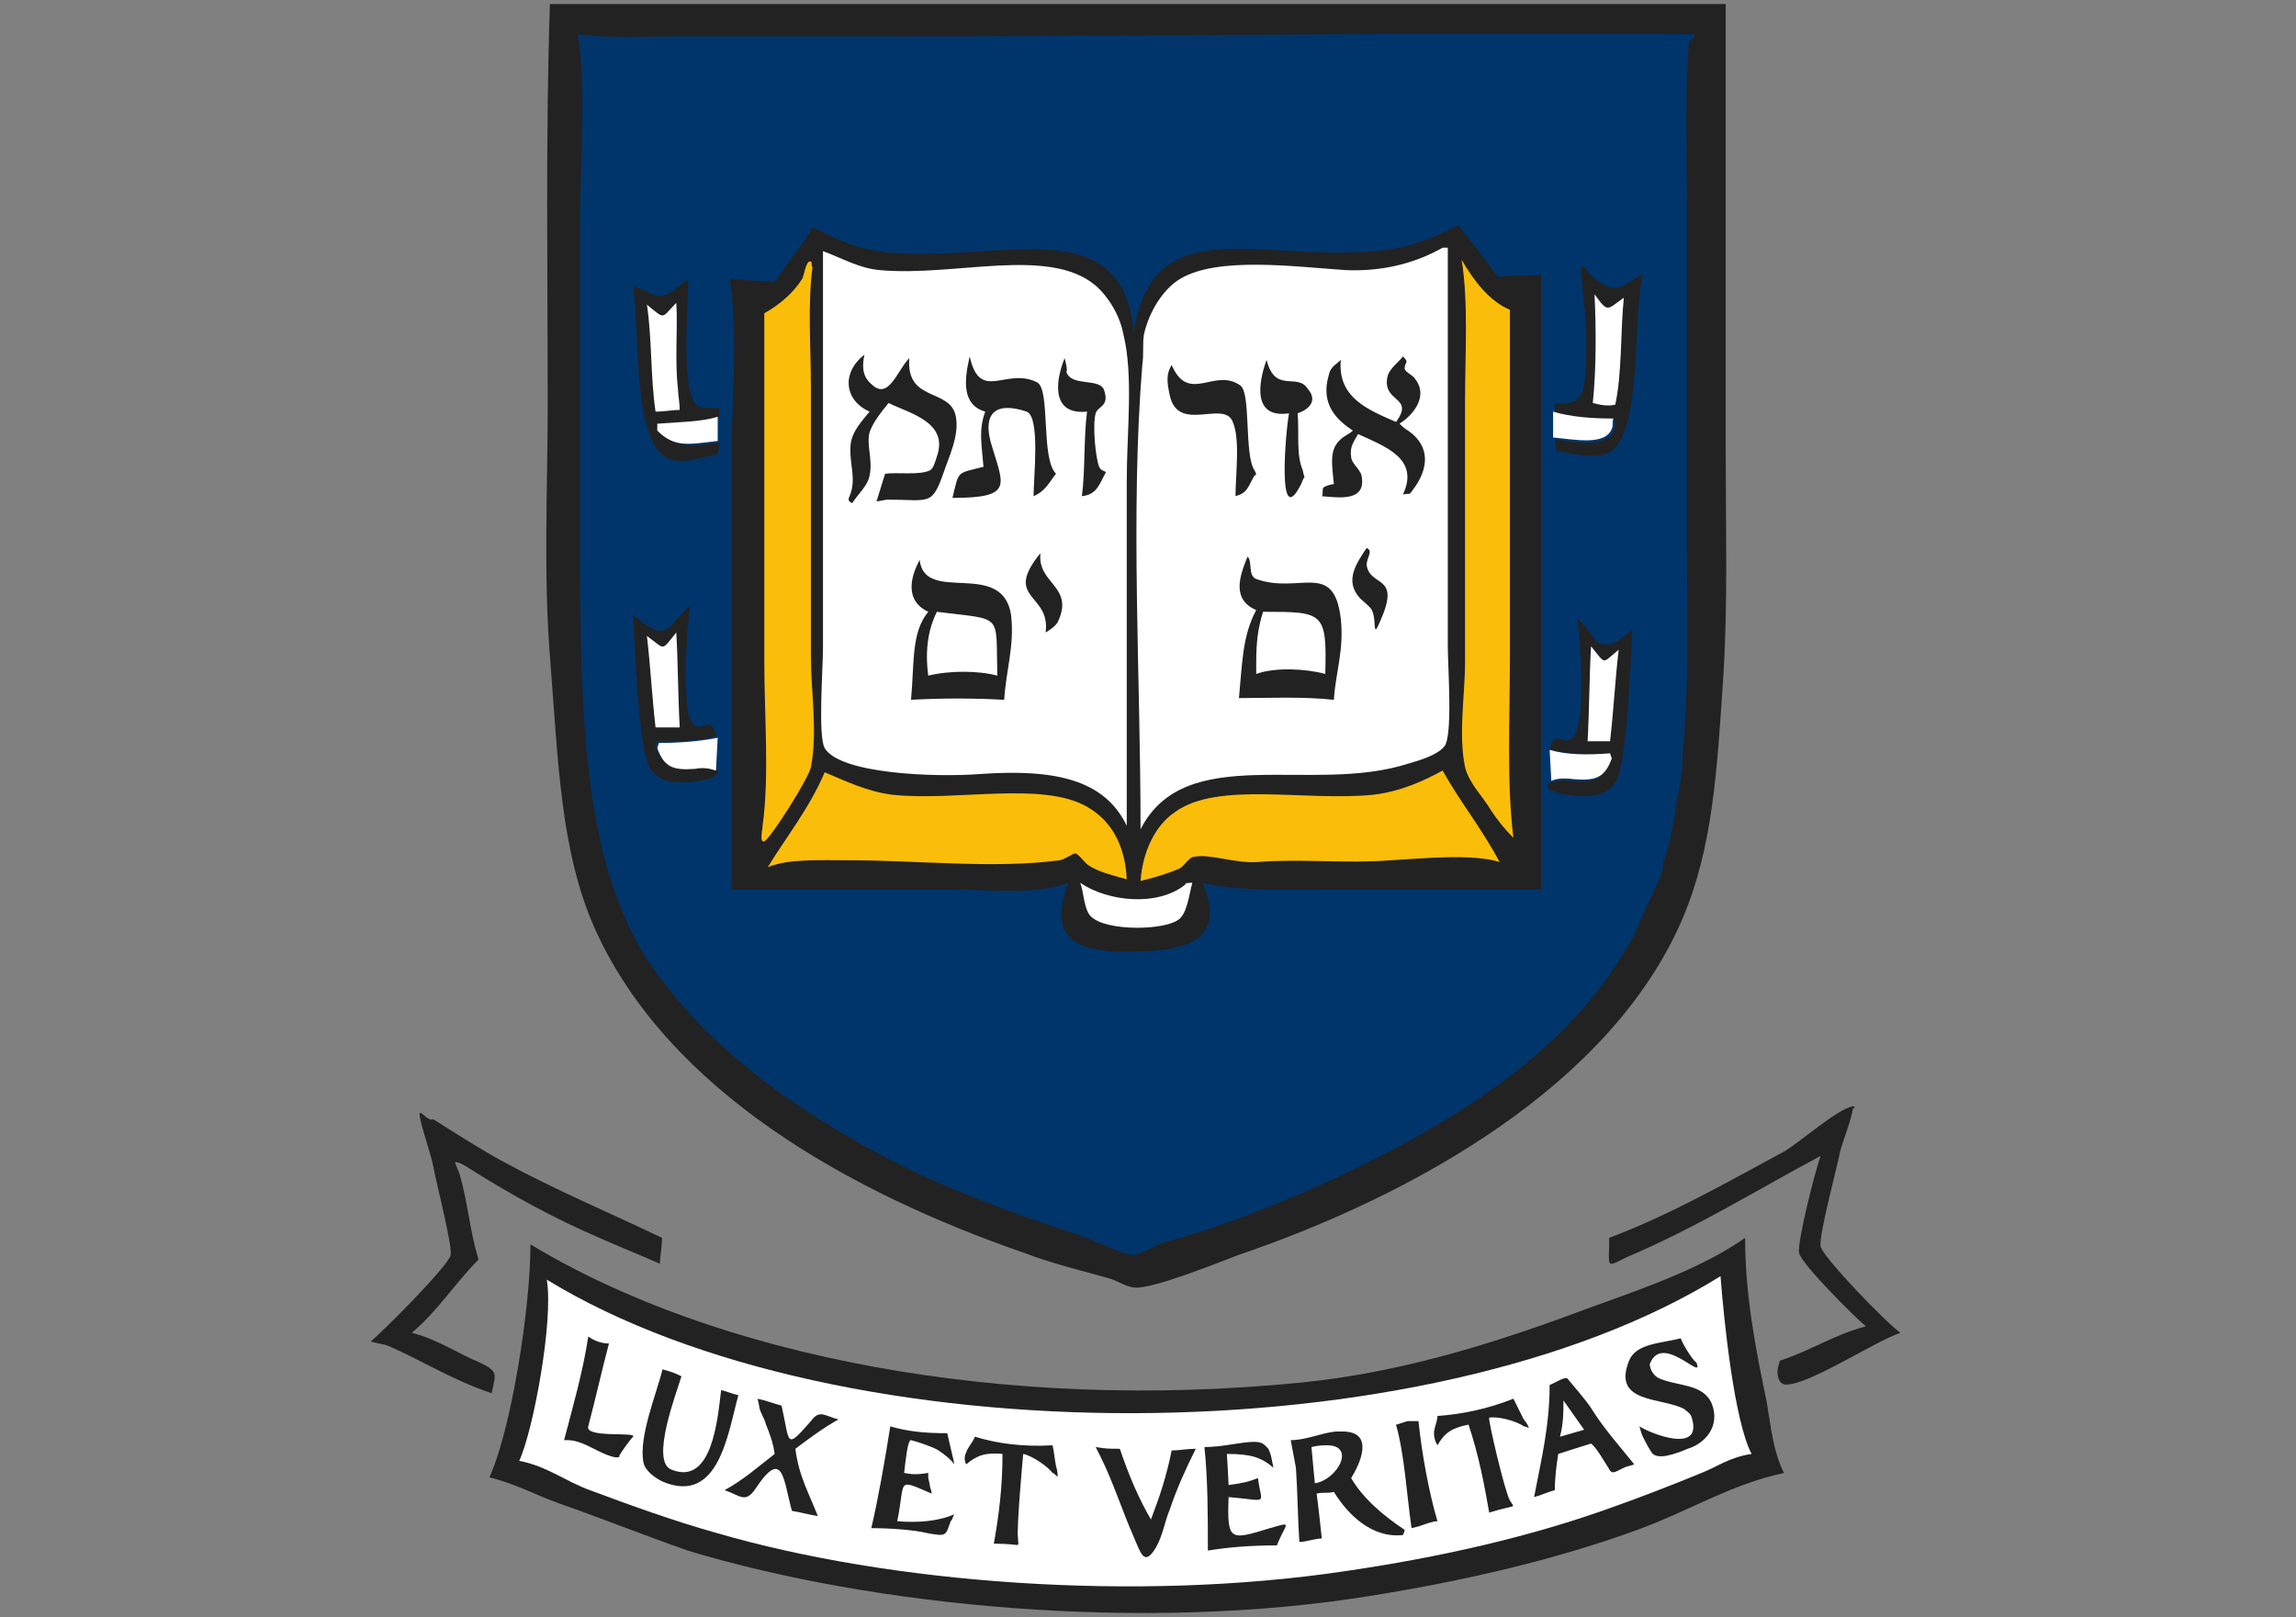 <svg width="88" height="62" viewBox="0 0 88 62" fill="none" xmlns="http://www.w3.org/2000/svg">
<rect x="0" y="0" width="88" height="62" fill="#808080" stroke="none"/>
<path d="M21.075 0.237C20.909 5.198 20.992 10.408 20.992 15.452C20.992 18.594 20.827 21.985 21.075 25.127C21.405 29.344 21.488 32.652 22.811 35.629C25.623 41.831 32.569 45.717 39.267 48.033C40.342 48.446 41.417 48.694 42.575 49.025C42.823 49.108 43.236 49.356 43.484 49.356C44.146 49.438 46.792 48.363 47.454 48.115C54.234 45.8 61.759 41.583 64.488 35.215C65.646 32.486 65.811 29.592 66.059 25.788C66.225 23.06 66.142 20.083 66.142 17.189V0.154H21.075V0.237ZM71.021 42.41C70.442 42.492 68.954 43.815 68.375 44.146C66.225 45.304 64.075 46.544 61.677 47.454C61.677 48.611 61.511 48.611 62.338 48.198C65.067 47.04 67.3 45.635 69.781 44.312C69.615 44.725 68.871 47.619 68.954 48.033C69.036 48.446 71.104 50.513 71.517 50.844C70.277 51.175 69.45 51.754 68.209 52.167C68.209 52.25 68.127 52.415 68.127 52.581C68.127 52.829 68.209 53.077 68.457 53.077C69.367 53.077 71.848 51.423 72.84 51.092C72.344 50.761 69.863 48.198 69.781 47.785C69.698 47.371 70.442 44.642 70.525 44.146C70.69 43.567 70.938 42.988 71.021 42.492C71.104 42.492 71.104 42.41 71.021 42.41ZM16.113 42.658C15.948 42.658 16.527 44.229 16.609 44.725C16.692 45.221 17.354 47.785 17.271 48.115C17.188 48.529 14.625 51.092 14.211 51.423C14.459 51.506 14.625 51.506 14.873 51.588C16.196 52.167 17.354 52.911 18.842 53.408C19.008 52.663 19.09 52.581 18.429 52.25C17.602 51.919 16.775 51.34 15.783 51.092C16.775 50.265 17.436 49.19 18.346 48.281C18.015 47.288 17.933 46.048 17.602 44.973L17.436 44.56C17.436 44.56 17.519 44.477 18.015 44.808C19.586 45.8 21.24 46.71 22.977 47.454C23.721 47.785 24.548 48.115 25.292 48.446C25.292 48.198 25.375 47.785 25.375 47.454C23.308 46.462 21.323 45.635 19.338 44.56C18.429 44.063 17.519 43.485 16.609 42.906C16.444 42.988 16.279 42.74 16.113 42.658ZM66.886 47.454C65.232 48.611 63.082 49.356 61.015 50.1C57.707 51.34 53.986 52.581 49.934 52.994C38.44 54.152 27.442 52.002 20.331 47.702C20.331 50.183 19.586 54.813 18.759 56.633C19.752 56.881 20.496 57.294 21.405 57.625C23.059 58.204 24.713 58.865 26.367 59.444C33.479 61.594 43.815 62.587 52.498 61.181C56.136 60.602 59.692 59.775 62.834 58.617C64.654 57.956 66.39 56.881 68.375 56.467C67.961 55.64 67.879 54.731 67.713 53.738C67.3 51.754 66.886 49.687 66.886 47.454Z" fill="#222222"/>
<path d="M64.819 1.311C54.813 1.229 44.311 1.394 34.14 1.394H25.954C24.713 1.394 23.308 1.477 22.15 1.311C22.48 3.461 22.233 6.19 22.233 8.506V20.579C22.233 27.525 22.315 33.479 25.209 37.365C27.277 40.177 30.088 42.244 33.23 43.981C35.711 45.386 38.44 46.379 41.417 47.371C41.913 47.536 42.906 48.032 43.402 48.115C43.733 48.115 44.311 47.702 44.642 47.619C46.792 47.04 48.611 46.296 50.513 45.469C55.227 43.319 59.94 40.59 62.421 36.208C62.752 35.711 62.917 35.133 63.165 34.636C63.331 34.306 63.496 33.892 63.661 33.561C63.744 33.313 63.744 33.231 63.744 33.065C63.827 32.817 63.909 32.569 63.992 32.238C64.075 31.99 64.075 31.742 64.157 31.411C64.24 31.081 64.24 30.75 64.323 30.419C64.406 30.006 64.488 29.509 64.488 29.013C64.488 28.683 64.571 28.269 64.571 27.773C64.736 25.623 64.654 23.225 64.654 21.075V8.009C64.654 5.942 64.571 3.461 64.736 1.559C64.819 1.559 65.15 1.311 64.819 1.311Z" fill="#00356B"/>
<path d="M55.888 8.635C54.962 9.098 53.969 9.561 52.646 9.627C48.214 10.024 44.178 8.039 43.451 12.736C43.054 8.039 38.357 10.024 34.255 9.693C32.998 9.627 32.006 9.164 31.146 8.701C30.749 9.429 30.154 10.09 29.691 10.818C29.162 10.752 28.5 10.752 27.971 10.685C28.302 12.803 28.037 15.383 28.037 17.632V34.104H36.505C37.96 34.104 39.878 34.302 40.937 33.839C40.275 35.692 40.871 36.486 43.12 36.486C45.502 36.486 47.023 36.089 46.097 33.839C47.354 34.17 49.206 34.104 50.794 34.104H59.063V10.553C58.468 10.553 57.872 10.553 57.409 10.619C56.946 9.958 56.417 9.296 55.888 8.635ZM60.651 10.223C60.585 10.223 60.585 10.355 60.585 10.421C60.717 11.479 60.849 12.803 60.783 14.059C60.717 15.052 60.651 15.581 59.592 15.449C59.592 15.581 59.592 15.713 59.592 15.845C60.254 15.978 60.981 16.11 61.908 16.11C61.908 16.309 61.908 16.375 61.842 16.507C61.577 17.169 60.386 16.97 59.592 16.838C59.592 16.97 59.658 17.235 59.658 17.301C60.254 17.367 61.114 17.632 61.643 17.367C62.966 16.706 62.569 12.207 62.966 10.487C62.106 11.016 61.908 11.347 61.048 10.619C60.849 10.487 60.783 10.223 60.651 10.223ZM26.383 10.685C25.325 11.546 25.457 11.479 24.266 10.95C24.531 12.736 24.2 17.301 25.788 17.632C26.383 17.764 26.978 17.499 27.508 17.433C27.508 17.367 27.574 17.102 27.574 16.97C26.449 17.102 25.92 17.169 25.258 16.573V16.309C26.118 16.242 26.912 16.176 27.574 15.978C27.574 15.845 27.574 15.713 27.574 15.647C27.309 15.647 26.978 15.647 26.78 15.581C26.052 15.25 26.383 11.678 26.383 10.685ZM26.449 23.189C26.185 23.453 25.92 23.784 25.655 24.049C25.192 24.445 24.663 23.85 24.266 23.585C24.332 24.776 24.465 28.812 24.928 29.473C25.258 30.002 25.986 30.069 26.78 29.936C27.838 29.804 27.772 29.275 26.581 29.407C25.721 29.473 25.391 29.341 25.126 28.613L25.192 28.415C26.052 28.415 26.846 28.415 27.442 28.216C27.243 27.29 26.846 28.216 26.515 27.687C26.118 27.092 26.317 24.115 26.449 23.189ZM60.452 23.718C60.585 24.644 60.783 27.621 60.32 28.216C59.923 28.745 59.592 27.819 59.394 28.745C60.055 28.878 60.849 28.944 61.643 28.944L61.709 29.142C61.445 29.87 61.114 30.002 60.254 29.936C59.063 29.804 58.997 30.333 60.055 30.465C60.849 30.598 61.577 30.532 61.908 30.002C62.371 29.341 62.503 25.239 62.569 24.115C62.238 24.379 61.709 24.975 61.18 24.578C60.981 24.313 60.717 23.916 60.452 23.718Z" fill="#222222"/>
<path d="M55.292 9.495C54.366 10.024 53.109 10.421 51.588 10.355C49.603 10.223 46.692 9.826 45.237 10.686C44.575 11.083 44.046 11.943 43.848 12.803C43.781 13.2 43.848 13.53 43.781 13.993C43.318 19.749 43.715 25.901 43.715 31.789C45.435 28.415 50.264 30.466 53.969 29.275C54.432 29.143 55.094 28.944 55.358 28.613C55.689 28.216 55.491 25.57 55.491 24.776V9.495H55.292ZM31.543 9.627V24.843C31.543 25.636 31.345 28.216 31.609 28.68C32.205 29.672 35.843 29.804 37.563 29.672C40.408 29.473 42.326 29.87 43.186 31.656V18.426C43.186 16.573 43.451 14.39 43.054 12.803C42.921 12.075 42.458 11.347 41.995 10.95C40.209 9.429 36.571 10.62 33.726 10.355C32.932 10.289 32.271 9.892 31.543 9.627ZM61.114 11.281C61.18 12.604 61.18 14.192 61.048 15.449C61.312 15.515 61.577 15.581 61.908 15.515C62.172 14.324 62.106 12.67 62.238 11.413C61.577 11.876 61.643 12.009 61.114 11.281ZM25.92 11.612C25.325 12.207 25.523 12.273 24.795 11.678C24.994 13.001 24.928 14.456 25.126 15.78C25.457 15.78 25.788 15.713 26.052 15.713C26.052 15.449 25.986 15.118 25.986 14.919C25.854 13.795 25.986 12.538 25.92 11.612ZM59.526 15.78V16.772C60.32 16.838 61.511 17.103 61.775 16.441C61.841 16.309 61.775 16.176 61.841 16.044C60.981 16.044 60.188 15.978 59.526 15.78ZM27.508 15.978C26.846 16.176 26.052 16.176 25.192 16.243V16.507C25.854 17.169 26.383 17.036 27.508 16.904V15.978ZM25.92 24.247C25.325 24.975 25.523 24.909 24.795 24.38C24.928 25.504 24.994 26.761 25.126 27.886C25.391 27.886 25.788 27.886 26.052 27.886C25.986 26.695 25.986 25.372 25.92 24.247ZM60.981 24.776C60.915 25.901 60.915 27.224 60.849 28.415C61.114 28.415 61.511 28.415 61.709 28.415C61.841 27.29 61.908 26.033 62.04 24.909C61.378 25.438 61.577 25.504 60.981 24.776ZM27.508 28.283C26.846 28.415 26.052 28.481 25.258 28.481L25.192 28.68C25.457 29.407 25.788 29.54 26.648 29.473C26.978 29.407 27.243 29.473 27.441 29.54L27.508 28.283ZM59.394 28.746L59.46 29.936C59.592 29.87 59.857 29.804 60.32 29.87C61.18 29.936 61.511 29.804 61.775 29.076L61.709 28.878C60.849 28.944 60.055 28.944 59.394 28.746ZM41.4 33.84C41.532 34.17 41.532 34.7 41.731 35.03C42.128 35.692 44.443 35.692 45.105 35.295C45.501 35.096 45.568 34.303 45.7 33.84C45.7 33.84 45.369 33.84 45.435 33.906C44.377 34.766 42.458 34.567 41.4 33.84ZM65.943 48.922C54.763 55.869 32.205 55.935 20.958 49.055C21.223 50.642 20.429 54.876 19.9 56.001C20.958 56.2 21.686 56.795 22.612 57.126C24.2 57.721 25.854 58.316 27.508 58.779C34.123 60.698 43.517 61.426 51.521 60.235C55.16 59.706 58.666 58.912 61.775 57.787C62.9 57.39 64.091 56.927 65.215 56.464C65.877 56.2 66.274 55.869 67.134 55.736C66.472 54.48 66.075 50.642 65.943 48.922Z" fill="white"/>
<path d="M56.02 9.958C56.285 11.546 56.152 13.596 56.152 15.382V25.372C56.152 26.628 55.888 28.15 56.152 29.407C56.285 30.002 56.88 30.598 57.145 31.061C57.409 31.458 57.674 31.788 58.005 32.119C57.74 30.002 57.872 27.422 57.872 25.107V11.876C57.078 11.546 56.483 10.752 56.02 9.958ZM31.08 10.024H31.014C30.881 10.09 30.815 10.553 30.749 10.685C30.418 11.215 29.889 11.678 29.294 12.008V25.372C29.294 27.422 29.492 29.738 29.228 31.656C29.228 31.788 29.095 32.318 29.294 32.252C29.558 32.119 31.014 29.804 31.08 29.407C31.345 28.084 31.08 26.496 31.08 25.173V14.853C31.08 13.332 30.948 11.612 31.146 10.222C31.08 10.289 31.146 10.09 31.08 10.024ZM55.292 29.539C54.565 29.936 53.705 30.333 52.646 30.465C50 30.73 46.692 29.936 45.038 31.127C44.245 31.656 43.782 32.715 43.715 33.773C44.245 33.641 44.708 33.508 45.171 33.31C45.369 33.244 45.568 32.847 45.766 32.847C46.361 32.715 47.354 33.112 48.214 33.045C49.801 32.913 51.654 33.112 53.308 32.979C54.498 32.913 56.417 32.715 57.475 33.045C56.814 31.788 55.954 30.73 55.292 29.539ZM31.609 29.605C31.014 30.995 30.154 32.053 29.426 33.244C30.22 32.913 31.411 32.979 32.602 32.979C35.115 32.979 38.158 33.31 40.606 32.979C40.738 32.979 41.135 32.715 41.202 32.715C41.334 32.715 41.598 33.112 41.731 33.178C42.128 33.442 42.723 33.575 43.186 33.707C43.12 32.384 42.591 31.458 41.665 30.928C39.945 29.936 36.637 30.73 34.189 30.465C33.197 30.333 32.403 29.936 31.609 29.605Z" fill="#FABD0A"/>
<path d="M33.131 13.596C32.205 14.324 32.403 15.382 33.329 15.779C33.065 16.11 32.668 16.507 32.601 17.036C32.535 17.83 32.866 18.359 32.535 19.087C32.535 19.087 32.469 19.219 32.668 19.285C32.866 18.955 33.263 18.624 33.329 18.227C33.461 17.632 33.197 17.036 33.329 16.573C33.461 16.176 33.792 15.779 34.057 15.448C34.851 15.845 36.372 16.176 35.909 17.499C35.843 17.698 35.777 17.962 35.645 18.029C35.248 18.227 34.388 18.095 33.925 18.161C33.792 18.558 33.726 18.822 33.594 19.219C33.66 19.219 33.991 19.153 33.991 19.153C35.645 19.153 35.711 19.418 36.174 18.095C36.372 17.499 36.769 16.705 36.637 15.978C36.438 14.853 34.718 15.448 34.851 13.729C34.388 14.192 34.057 15.382 33.395 14.721C32.998 14.39 33.065 13.927 33.131 13.596ZM37.166 13.662C36.968 14.522 36.835 15.515 37.761 15.779C37.497 16.507 37.629 17.036 37.695 17.896C36.637 18.161 36.769 18.029 36.505 19.087C38.952 19.087 38.423 18.558 37.96 16.904C37.695 15.845 38.158 15.382 39.349 15.779C39.878 15.978 39.614 18.293 39.614 19.021C40.077 18.822 40.209 18.492 40.474 18.161C39.878 17.565 40.275 14.919 39.746 14.655C38.555 14.059 37.563 15.448 37.166 13.662ZM53.771 13.662C53.638 13.861 53.241 14.125 53.175 14.456C52.977 15.448 54.234 15.184 53.506 16.176C52.448 15.713 51.257 15.25 51.389 13.795C51.191 13.993 50.992 14.059 50.926 14.39C50.595 15.515 51.257 16.11 51.852 16.507C51.72 16.639 51.521 16.705 51.389 16.838C50.926 17.235 51.058 17.83 51.124 18.558C51.058 18.558 50.794 18.624 50.728 18.69C50.661 18.756 50.728 18.955 50.661 19.021C51.389 19.087 52.381 19.219 52.183 18.227C52.117 17.962 51.786 17.764 51.786 17.499C51.72 17.102 51.918 16.904 52.051 16.639C53.043 17.102 54.432 17.565 53.771 18.955C54.101 18.889 53.969 19.021 54.168 18.756C54.763 17.962 54.829 17.102 53.969 16.507C53.837 16.441 53.638 16.242 53.638 16.242C54.167 15.912 54.763 15.184 54.234 14.522C54.168 14.39 53.837 14.258 53.837 14.125C53.837 13.861 54.035 13.927 53.771 13.662ZM40.804 13.729C40.408 14.721 40.341 15.912 41.664 15.779C41.532 16.772 41.598 18.029 41.466 19.021C42.061 18.955 42.128 18.558 42.392 18.095C42.26 18.029 42.194 18.029 42.128 17.896C41.995 17.565 41.863 16.308 41.995 15.845C42.061 15.581 42.525 15.581 42.326 14.985C42.194 14.456 41.069 14.853 40.871 14.258C40.937 14.192 40.804 13.729 40.804 13.729ZM48.544 13.795C48.214 14.721 48.015 16.044 49.404 15.845C49.272 16.573 48.941 20.41 49.868 18.558C49.934 18.425 49.934 18.359 50 18.293C50 18.293 49.934 18.095 49.934 18.029C49.669 17.433 49.801 16.573 49.735 15.845C50.132 15.713 50.529 15.382 50.132 14.919C49.735 14.258 48.875 15.118 48.544 13.795ZM44.906 13.993C44.708 14.324 44.708 14.588 44.84 15.184C45.171 16.573 46.825 15.382 47.221 16.11C47.552 16.772 47.354 18.161 47.354 19.021C47.817 18.889 47.817 18.69 48.081 18.227C48.214 18.227 48.081 18.029 48.081 18.029C47.684 17.433 47.949 15.118 47.552 14.787C46.56 14.059 45.568 15.515 44.906 13.993ZM52.381 21.005C51.984 21.601 51.521 22.262 52.117 22.924C52.249 23.056 52.514 23.255 52.58 23.387C52.778 23.784 52.58 24.578 52.911 23.784C53.705 21.998 52.514 22.527 52.381 21.667C52.381 21.336 52.646 21.138 52.381 21.005ZM39.878 21.204C38.423 22.99 40.275 22.725 40.077 24.247C40.275 24.115 40.408 24.049 40.54 23.85C41.201 22.461 39.746 22.395 39.878 21.204ZM47.817 21.336C47.486 22.13 47.221 22.99 48.148 23.387C47.618 24.379 47.618 25.372 47.486 26.761C48.544 26.761 49.934 26.695 51.124 26.827C51.191 25.768 51.521 24.909 51.389 23.718C51.124 21.468 49.801 22.792 48.148 22.196C47.817 22.064 48.015 21.535 47.817 21.336ZM35.248 21.468C34.851 22.196 34.718 23.056 35.578 23.453C34.917 24.247 35.049 25.438 34.917 26.827C36.041 26.761 37.364 26.761 38.489 26.827C38.555 25.702 38.886 24.776 38.754 23.585C38.423 21.402 35.446 23.189 35.248 21.468ZM22.546 51.238C22.348 52.561 21.951 53.95 21.62 55.207C21.818 55.207 21.951 55.207 22.149 55.273C22.612 55.405 23.141 55.802 23.605 55.868C23.605 55.868 23.803 55.868 23.737 55.802C23.803 55.67 24.134 55.207 24.266 55.075C24.398 54.876 22.414 55.141 22.546 54.678C22.811 53.685 23.075 52.495 23.34 51.502C23.009 51.502 22.744 51.37 22.546 51.238ZM64.421 51.304C63.628 51.502 62.701 51.502 62.437 52.164C61.775 53.818 63.694 53.553 64.554 54.016C64.62 54.082 64.752 54.148 64.818 54.281C65.347 55.802 63.231 54.942 62.834 54.678C62.9 54.876 62.9 54.942 62.966 55.075C63.032 55.207 63.164 55.472 63.297 55.67C63.495 56.001 64.223 55.736 64.686 55.538C65.347 55.339 65.943 54.678 65.612 53.818C65.281 53.024 64.289 53.156 63.561 52.825C63.231 52.627 63.231 52.296 63.231 52.296C63.694 51.039 65.347 53.024 65.017 52.23C64.818 52.098 64.421 51.37 64.421 51.304ZM25.391 52.495C25.192 53.355 24.465 55.075 24.663 56.067C24.729 56.398 25.126 56.662 25.391 56.795C27.574 57.721 27.904 54.876 28.301 53.487C28.037 53.421 27.904 53.355 27.64 53.288C27.508 54.347 27.309 56.993 25.721 56.332C24.928 56.001 25.92 53.421 26.118 52.759C25.854 52.627 25.655 52.561 25.391 52.495ZM60.055 52.825C59.857 52.825 59.592 53.024 59.394 53.09C59.394 54.678 59.063 56.001 58.798 57.39C59.063 57.324 59.328 57.192 59.592 57.125C59.592 56.662 59.658 56.133 59.724 55.736C60.121 55.604 60.981 55.339 60.981 55.339C61.18 55.472 61.511 56.067 61.643 56.265C61.775 56.53 61.841 56.464 62.238 56.265C62.371 56.199 62.503 56.199 62.635 56.133C62.106 55.472 61.511 54.81 61.048 54.082C60.915 53.818 60.055 52.825 60.055 52.825ZM58.005 53.619C57.012 54.016 56.02 54.215 55.094 54.281C55.094 54.479 54.961 54.744 54.961 54.942C54.961 55.207 55.094 55.405 55.094 55.405C55.358 54.942 55.623 54.744 56.285 54.612C56.681 55.802 56.88 56.861 57.078 57.985C58.137 57.655 58.071 57.853 57.872 57.522C57.674 57.192 57.012 54.347 57.078 54.347C57.409 54.281 58.137 54.479 58.401 54.678C58.468 54.678 58.6 54.744 58.6 54.744C58.534 54.545 58.401 54.413 58.401 54.413C58.203 54.016 58.137 53.884 58.005 53.619ZM29.029 53.619C29.029 53.553 29.095 53.884 29.095 53.884C29.095 54.082 29.294 54.347 29.36 54.612C29.492 54.942 29.625 55.273 29.691 55.736C29.095 56.199 28.5 56.728 27.772 57.125C28.368 57.324 28.566 57.655 28.963 57.059C30.021 55.472 30.021 56.728 30.352 57.919C30.749 57.985 30.948 58.052 31.345 58.118C31.014 57.258 30.617 56.596 30.485 55.538C31.014 55.141 31.543 54.744 32.138 54.413C31.609 54.281 31.411 54.016 31.08 54.479C30.088 55.604 30.286 55.339 29.955 53.884C29.691 53.818 29.36 53.685 29.029 53.619ZM54.366 54.479C54.234 54.479 54.101 54.479 53.969 54.479C53.903 54.479 53.572 54.612 53.506 54.612C53.837 55.802 53.903 57.192 54.101 58.581L54.366 58.515C54.565 58.449 54.895 58.316 55.094 58.316C54.763 57.192 54.498 55.736 54.366 54.479ZM34.123 54.678C33.925 55.935 33.66 57.456 33.395 58.581C34.123 58.581 35.049 58.647 35.578 58.779C36.306 58.912 36.24 58.845 36.438 58.316C36.505 58.25 36.505 58.184 36.571 58.052C35.975 58.316 35.181 58.382 34.388 58.316C34.718 56.728 34.321 56.662 35.711 57.258C35.711 57.192 35.645 56.993 35.645 56.993C35.645 56.927 35.578 56.662 35.578 56.662V56.464C35.181 56.53 34.983 56.53 34.652 56.464C34.718 55.935 34.785 55.207 34.917 55.207C35.181 55.273 35.777 55.472 35.975 55.604C36.174 55.736 36.438 55.935 36.571 56.133C36.571 56.067 36.505 55.802 36.505 55.802C36.438 55.538 36.372 55.207 36.306 54.942C35.446 54.942 34.785 54.876 34.123 54.678ZM51.455 54.876C51.389 54.876 51.257 54.876 51.191 54.876C50.595 54.942 50.066 55.207 49.471 55.207C49.537 55.538 49.603 55.935 49.669 56.265C49.735 57.192 49.735 58.118 49.801 59.11C50.066 59.11 50.397 58.978 50.661 58.978C50.595 58.382 50.529 57.721 50.463 57.258C50.728 57.192 50.86 57.258 51.124 57.192C51.654 58.052 52.58 58.978 53.771 58.845C53.771 58.845 53.837 58.713 53.837 58.647C53.043 58.118 52.249 57.456 51.786 56.662C52.117 56.133 52.712 54.876 51.455 54.876ZM37.364 55.075C37.298 55.273 37.1 55.472 37.034 55.67C36.901 55.935 37.034 56.133 37.034 56.133C37.431 55.802 37.761 55.67 38.423 55.736C38.423 56.993 38.291 58.052 38.092 59.176C39.217 59.176 39.018 59.375 39.018 58.978C38.952 58.581 39.217 55.736 39.217 55.736C39.548 55.802 40.143 56.199 40.341 56.464C40.408 56.464 40.474 56.596 40.54 56.596C40.54 56.398 40.474 56.199 40.474 56.199C40.408 55.868 40.408 55.67 40.341 55.405C39.217 55.472 38.224 55.339 37.364 55.075ZM48.081 55.273C47.552 55.273 46.891 55.472 46.163 55.472C46.295 56.728 46.295 58.118 46.295 59.441C47.089 59.309 47.949 59.242 48.941 59.242C49.272 58.382 49.603 58.316 48.677 58.581C47.155 59.044 47.023 59.11 47.089 57.39C48.677 57.522 48.346 57.721 48.214 56.662C47.883 56.795 47.618 56.861 47.089 56.927C47.089 56.795 47.023 55.736 47.023 55.736C47.949 55.736 48.346 55.868 48.809 56.265C48.743 56.001 48.743 55.802 48.611 55.538C48.478 55.405 48.412 55.273 48.081 55.273ZM41.995 55.472C41.995 55.472 42.128 55.736 42.194 55.868C42.657 56.795 42.988 57.853 43.451 58.912C43.715 59.507 43.848 60.102 44.311 59.309C44.575 58.845 44.641 58.316 44.84 57.853C45.105 57.059 45.435 56.332 45.832 55.538C45.501 55.538 45.171 55.604 44.906 55.604C44.708 56.596 44.443 57.39 44.112 58.25C43.649 57.456 43.252 56.53 42.921 55.538C42.525 55.538 42.392 55.538 41.995 55.472Z" fill="#222222"/>
<path d="M35.909 23.453C35.578 24.115 35.446 24.909 35.578 25.901C36.372 25.702 37.497 25.702 38.225 25.901C38.158 23.453 38.489 23.784 35.909 23.453ZM48.412 23.453C48.214 24.049 48.148 24.644 48.148 25.372C48.148 25.57 48.148 25.768 48.148 25.835C48.875 25.57 50.066 25.636 50.794 25.835C50.86 23.453 50.728 23.453 48.412 23.453ZM59.923 53.685C59.923 54.148 59.923 54.545 59.791 55.075L60.717 54.81L59.923 53.685ZM50.86 55.405C50.728 55.405 50.529 55.405 50.265 55.472C50.265 55.472 50.397 56.927 50.397 56.861C51.257 56.728 51.985 55.405 50.86 55.405Z" fill="white"/>
</svg>
